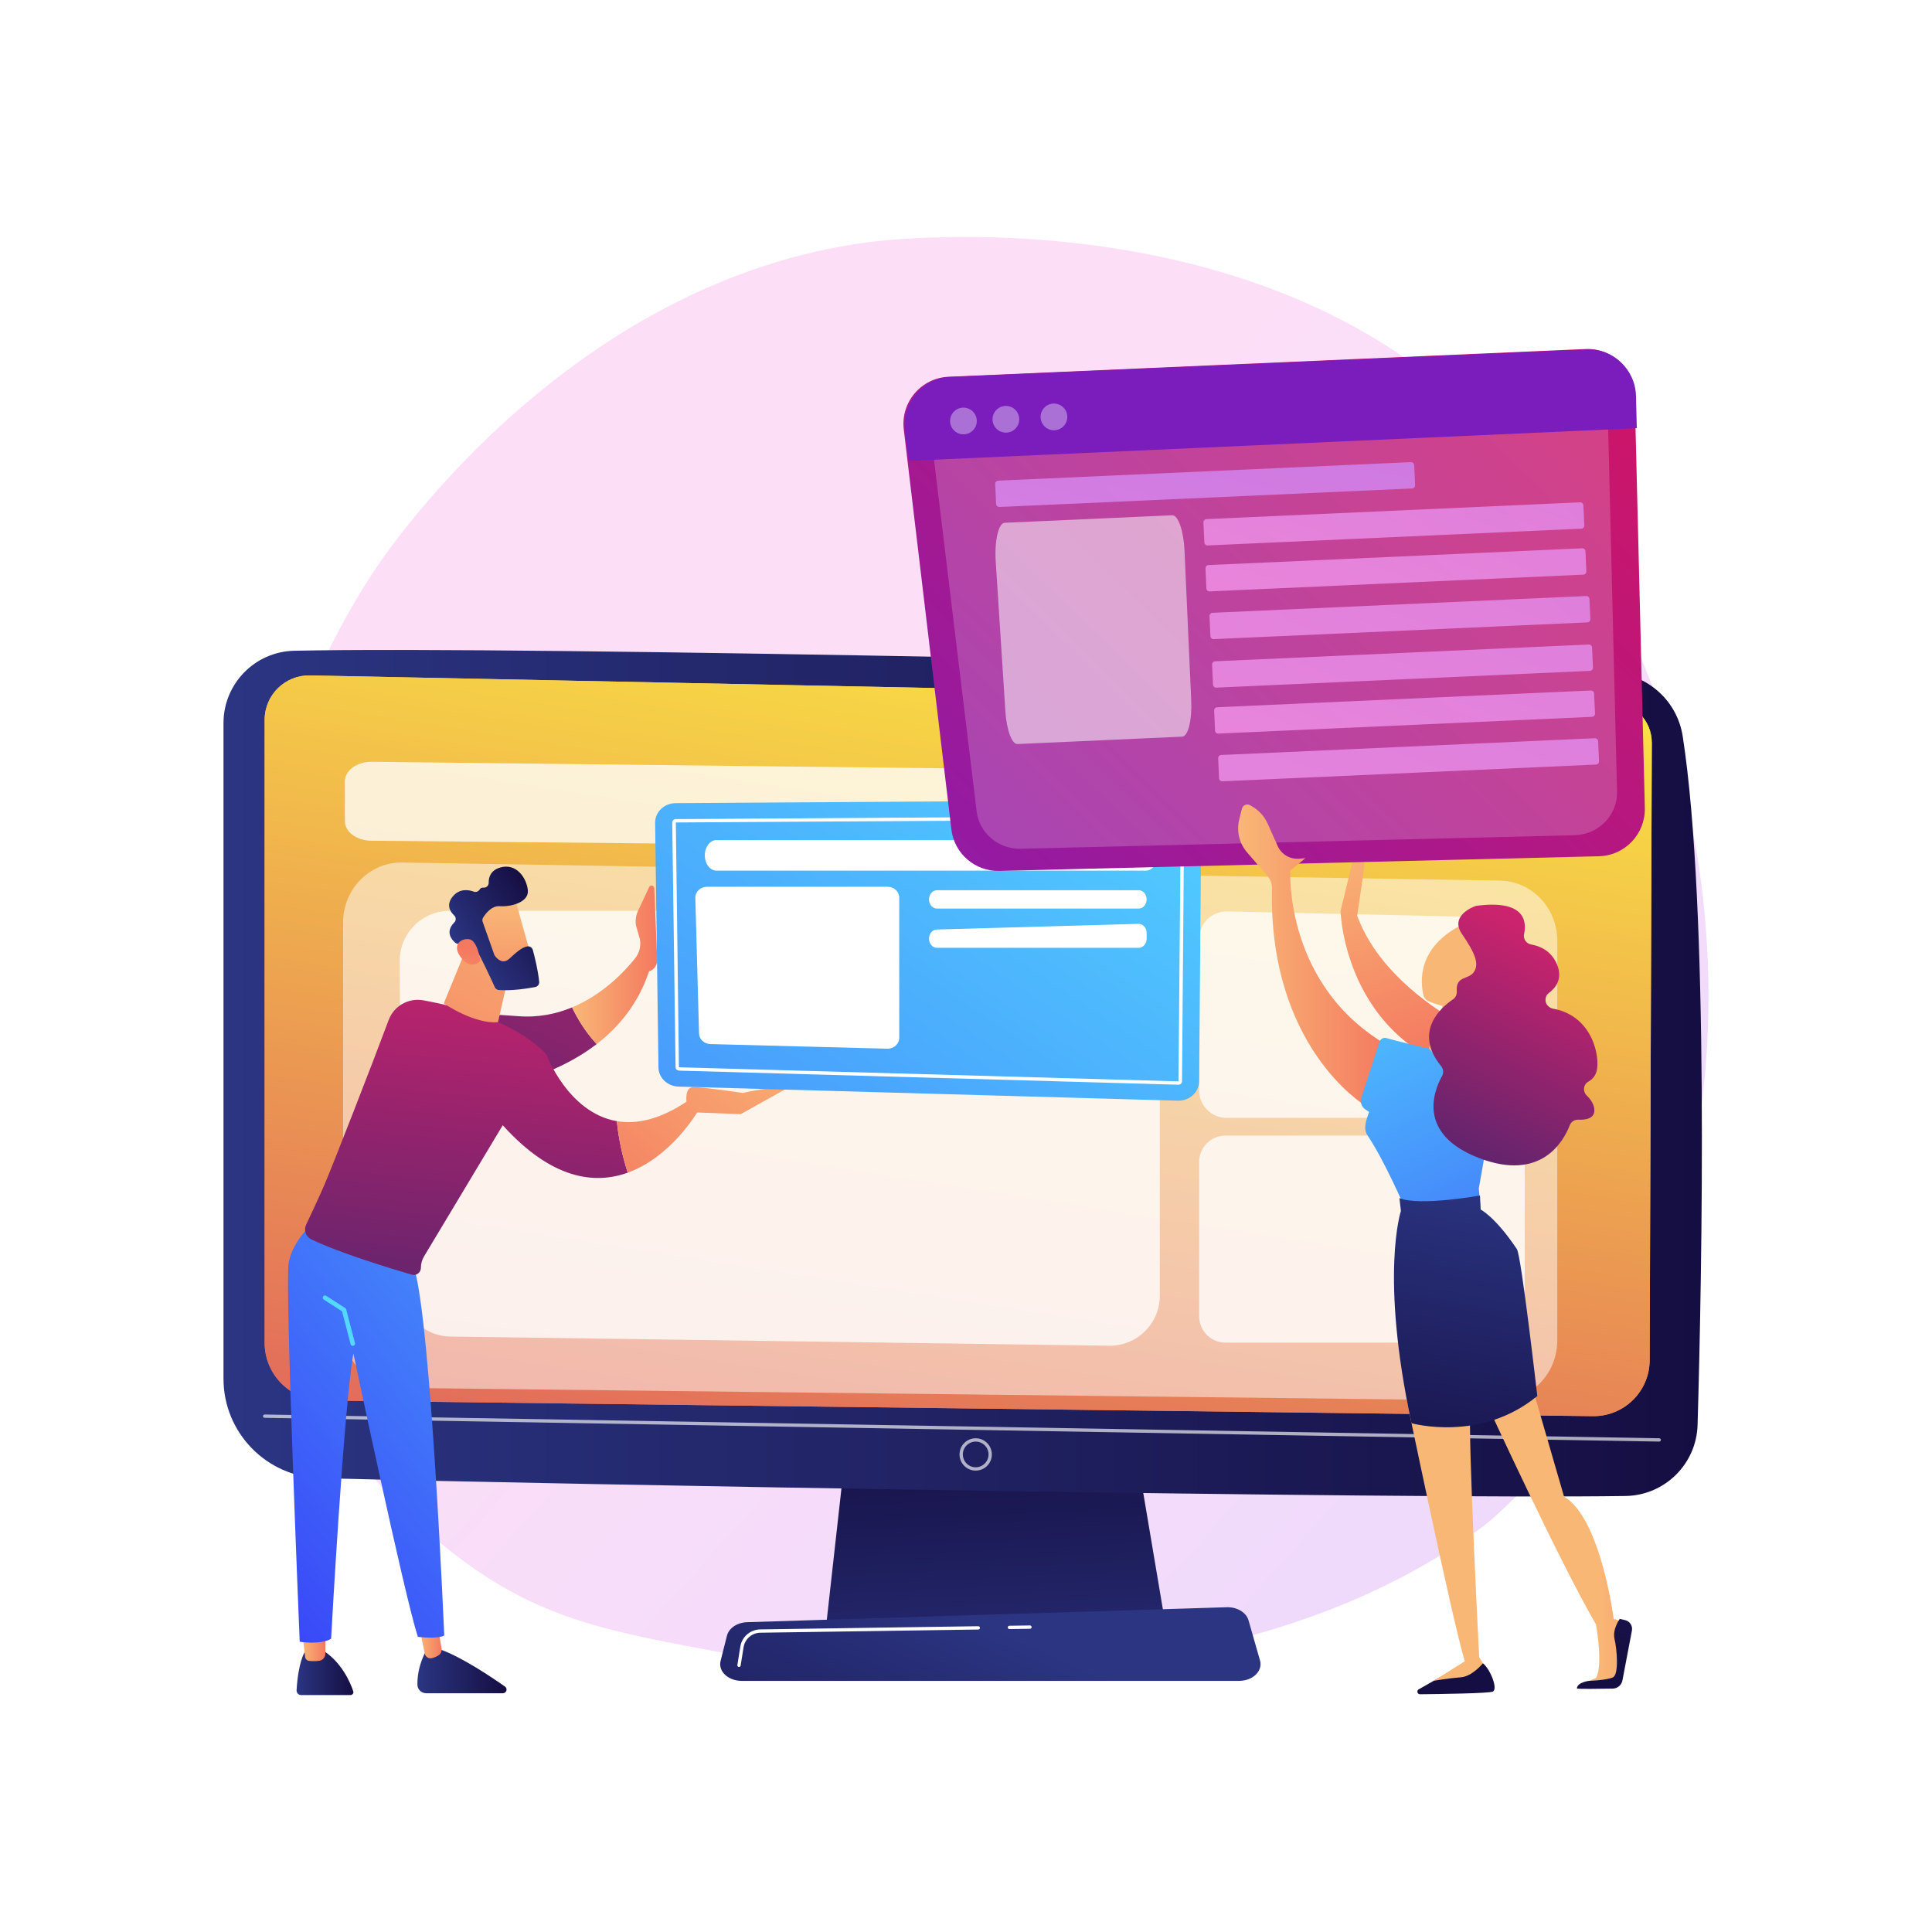 <svg xmlns="http://www.w3.org/2000/svg" xmlns:xlink="http://www.w3.org/1999/xlink" viewBox="0 0 3710 3710" style="enable-background:new 0 0 3710 3710;"><g id="Background"><g><g><rect style="fill:#FFFFFF;" width="3710" height="3710"/></g></g></g><g id="Illustration"><g><linearGradient id="SVGID_1_" gradientUnits="userSpaceOnUse" x1="3668.316" y1="3521.456" x2="1484.765" y2="1562.68"><stop offset="0" style="stop-color:#B37CFF"/><stop offset="1" style="stop-color:#F895E7"/></linearGradient><path style="opacity:0.3;fill:url(#SVGID_1_);" d="M2940.691 2843.433c-73.582 75.846-89.012 86.772-139.42 120.43-491.622 328.26-1202.972 248.918-1376.722 216.58-280.323-52.174-417.99-70.593-621.299-254.274-461.979-417.38-439.509-1288.065-86.501-1827.417 41.856-63.952 388.17-560.158 951.364-633.779 13.775-1.801 666.235-87.958 1106.465 280.867 63.017 52.795 164.429 148.025 258.471 293.266C3376.91 1570.17 3378 2392.673 2940.691 2843.433z"/><g><linearGradient id="SVGID_00000052799109167123548290000007147893359254091924_" gradientUnits="userSpaceOnUse" x1="1925.445" y1="3381.351" x2="1891.573" y2="2710.701"><stop offset="0" style="stop-color:#2B3582"/><stop offset="1" style="stop-color:#150E42"/></linearGradient><polygon style="fill:url(#SVGID_00000052799109167123548290000007147893359254091924_);" points="1642.391,2619.987 1586.135,3124.523 2238.812,3124.523 2153.8,2619.987"/><linearGradient id="SVGID_00000176004964874332621320000004156763597127683237_" gradientUnits="userSpaceOnUse" x1="429.189" y1="2060.871" x2="3268.126" y2="2060.871"><stop offset="0" style="stop-color:#2B3582"/><stop offset="1" style="stop-color:#150E42"/></linearGradient><path style="fill:url(#SVGID_00000176004964874332621320000004156763597127683237_);" d="M429.189 1388.473v1259.144c0 103.582 82.542 188.286 186.089 190.957 459.901 11.859 2068.412 40.615 2506.206 34.161 75.245-1.109 136.201-61.323 138.372-136.545 8.442-292.516 22.153-995.92-28.585-1322.483-10.685-68.771-68.733-120.196-138.294-122.421-385.339-12.327-2090.466-51.47-2528.056-41.642C489.452 1251.337 429.189 1312.984 429.189 1388.473z"/><linearGradient id="SVGID_00000060024381802048333870000005345188679748435845_" gradientUnits="userSpaceOnUse" x1="2008.984" y1="912.598" x2="1594.234" y2="3545.352"><stop offset="0" style="stop-color:#FDF53F"/><stop offset="1" style="stop-color:#D93C65"/></linearGradient><path style="fill:url(#SVGID_00000060024381802048333870000005345188679748435845_);" d="M508.197 1382.343v1196.274c0 60.476 48.547 109.753 109.016 110.658l2441.288 30.161c59.951.896 109.094-47.337 109.317-107.295l4.084-1185.585c.16-42.871-33.996-77.999-76.854-79.041L595.622 1297.02C547.686 1295.854 508.197 1334.395 508.197 1382.343z"/><path style="opacity:0.65;fill:#FFFFFF;" d="M3186.198 2768.263c-.019.0-.037.0-.056.0l-2678-45.627c-1.759-.031-3.161-1.481-3.131-3.239.029-1.761 1.408-3.049 3.24-3.133l2678 45.627c1.759.031 3.161 1.481 3.131 3.239C3189.352 2766.873 3187.932 2768.263 3186.198 2768.263z"/><linearGradient id="SVGID_00000109023192110829237720000009468594344974341036_" gradientUnits="userSpaceOnUse" x1="2008.984" y1="912.598" x2="1594.234" y2="3545.352"><stop offset="0" style="stop-color:#FDF53F"/><stop offset="1" style="stop-color:#D93C65"/></linearGradient><path style="fill:url(#SVGID_00000109023192110829237720000009468594344974341036_);" d="M508.197 1382.343v1196.274c0 60.476 48.547 109.753 109.016 110.658l2441.288 30.161c59.951.896 109.094-47.337 109.317-107.295l4.084-1185.585c.16-42.871-33.996-77.999-76.854-79.041L595.622 1297.02C547.686 1295.854 508.197 1334.395 508.197 1382.343z"/><path style="opacity:0.65;fill:#FFFFFF;" d="M1873.615 2823.992c-17.122.0-31.05-13.928-31.05-31.049.0-17.124 13.928-31.052 31.05-31.052 17.12.0 31.049 13.928 31.049 31.052C1904.663 2810.064 1890.735 2823.992 1873.615 2823.992zM1873.615 2768.263c-13.608.0-24.679 11.072-24.679 24.68.0 13.608 11.071 24.677 24.679 24.677 13.606.0 24.677-11.069 24.677-24.677C1898.292 2779.335 1887.221 2768.263 1873.615 2768.263z"/><linearGradient id="SVGID_00000039838714069769891110000009337522268116978070_" gradientUnits="userSpaceOnUse" x1="1927.552" y1="3128.288" x2="1615.937" y2="3812.486"><stop offset="0" style="stop-color:#2B3582"/><stop offset="1" style="stop-color:#150E42"/></linearGradient><path style="fill:url(#SVGID_00000039838714069769891110000009337522268116978070_);" d="M2379.398 3227.75h-955.237c-25.951.0-45.439-18.474-40.421-38.319l12.257-48.475c3.686-14.578 19.724-25.281 38.773-25.875l920.883-28.735c19.901-.621 37.522 9.943 41.858 25.093l22.097 77.211C2425.349 3208.71 2405.768 3227.75 2379.398 3227.75z"/><path style="fill:#FFFFFF;" d="M1938.382 3128.285c-1.738.0-3.158-1.397-3.184-3.139-.025-1.761 1.38-3.208 3.139-3.232l39.461-.576c1.711-.05 3.206 1.381 3.232 3.139.025 1.761-1.38 3.208-3.139 3.232l-39.461.576C1938.414 3128.285 1938.397 3128.285 1938.382 3128.285z"/><path style="fill:#FFFFFF;" d="M1419.104 3201.097c-.166.0-.336-.012-.505-.041-1.738-.277-2.921-1.91-2.643-3.646l5.63-35.258c3.03-18.984 19.18-32.962 38.399-33.245l418.545-6.119c1.795.124 3.206 1.378 3.232 3.139.025 1.761-1.38 3.208-3.139 3.232l-418.545 6.12c-16.117.237-29.66 11.959-32.201 27.875l-5.63 35.258C1421.996 3199.98 1420.643 3201.097 1419.104 3201.097z"/></g><path style="opacity:0.5;fill:#FFFFFF;" d="M2877.263 2689.446l-2107.795-24.29c-61.302-.707-110.636-52.078-110.636-115.204V1771.47c0-64.351 51.192-116.226 113.679-115.196l2107.795 34.743c61.088 1.007 110.097 52.286 110.097 115.196v768.029C2990.404 2638.375 2939.543 2690.163 2877.263 2689.446z"/><path style="opacity:0.78;fill:#FFFFFF;" d="M2938.49 1635.846l-2225.655-21.413c-28.034-.27-50.567-16.987-50.567-37.517v-76.56c0-20.95 23.43-37.841 52.038-37.515l2225.655 25.364c27.985.319 50.443 17.021 50.443 37.515v72.609C2990.404 1619.244 2967.05 1636.121 2938.49 1635.846z"/><path style="opacity:0.78;fill:#FFFFFF;" d="M2129.825 2584.158l-1264.936-17.636c-52.334-.73-94.438-43.246-94.659-95.584l-2.633-625.497c-.224-53.176 42.821-96.402 95.997-96.402h1267.569c53.018.0 95.998 42.98 95.998 95.998v643.133C2227.161 2541.711 2183.362 2584.904 2129.825 2584.158z"/><path style="opacity:0.78;fill:#FFFFFF;" d="M2875.311 2146.583h-519.939c-29.07.0-52.636-23.566-52.636-52.636v-291.103c0-29.523 24.277-53.272 53.792-52.623l519.939 11.427c28.612.629 51.479 24.004 51.479 52.623v279.676C2927.947 2123.017 2904.381 2146.583 2875.311 2146.583z"/><path style="opacity:0.78;fill:#FFFFFF;" d="M2877.546 2578.242h-524.41c-27.835.0-50.4-22.565-50.4-50.4v-296.744c0-27.835 22.565-50.4 50.4-50.4h524.41c27.835.0 50.4 22.565 50.4 50.4v296.744C2927.947 2555.677 2905.382 2578.242 2877.546 2578.242z"/><g><g><linearGradient id="SVGID_00000164483852824642880280000004548313560189521833_" gradientUnits="userSpaceOnUse" x1="569.523" y1="3211.599" x2="678.625" y2="3211.599"><stop offset="0" style="stop-color:#2B3582"/><stop offset="1" style="stop-color:#150E42"/></linearGradient><path style="fill:url(#SVGID_00000164483852824642880280000004548313560189521833_);" d="M584.711 3173.154s-12.124 19.11-15.173 72.614c-.284 4.985 3.665 9.232 8.658 9.232h94.818c3.815.0 6.538-3.741 5.316-7.355-5.556-16.445-22.356-56.538-59.841-79.448L584.711 3173.154z"/><linearGradient id="SVGID_00000176037292356862031430000018146462338321581228_" gradientUnits="userSpaceOnUse" x1="580.59" y1="3160.9" x2="624.838" y2="3160.9"><stop offset="0" style="stop-color:#F9B776"/><stop offset="1" style="stop-color:#F47960"/></linearGradient><path style="fill:url(#SVGID_00000176037292356862031430000018146462338321581228_);" d="M580.59 3136.9l5.363 44.968c.463 3.879 3.503 6.985 7.385 7.432 5.186.598 12.724 1.018 20.049-.19 6.659-1.098 11.451-7.03 11.451-13.778v-43.417L580.59 3136.9z"/><linearGradient id="SVGID_00000021825293907484841940000011342229205978219942_" gradientUnits="userSpaceOnUse" x1="801.541" y1="3209.854" x2="972.726" y2="3209.854"><stop offset="0" style="stop-color:#2B3582"/><stop offset="1" style="stop-color:#150E42"/></linearGradient><path style="fill:url(#SVGID_00000021825293907484841940000011342229205978219942_);" d="M819.307 3168.197s-18.148 28.209-17.76 66.929c.091 9.12 7.727 16.385 16.848 16.385h147.262c6.895.0 9.695-8.861 4.052-12.824-27.866-19.568-82.637-56.123-122.251-70.49H819.307z"/><linearGradient id="SVGID_00000127765206360065767790000018283513951296476079_" gradientUnits="userSpaceOnUse" x1="804.141" y1="3141.252" x2="848.145" y2="3141.252"><stop offset="0" style="stop-color:#F9B776"/><stop offset="1" style="stop-color:#F47960"/></linearGradient><path style="fill:url(#SVGID_00000127765206360065767790000018283513951296476079_);" d="M804.141 3119.633l11.439 55.537c1.28 6.211 7.356 10.388 13.546 9.007 3.763-.84 8.203-2.449 12.946-5.415 4.508-2.818 6.793-8.181 5.872-13.418l-11.832-67.282L804.141 3119.633z"/><linearGradient id="SVGID_00000065051865832529155640000018005406579533320606_" gradientUnits="userSpaceOnUse" x1="1641.435" y1="2025.824" x2="363.003" y2="3030.305"><stop offset="0" style="stop-color:#53D8FF"/><stop offset="1" style="stop-color:#3840F7"/></linearGradient><path style="fill:url(#SVGID_00000065051865832529155640000018005406579533320606_);" d="M601.601 2347.476s-39.774 35.065-47.258 77.253c-7.486 42.188 21.207 727.881 21.207 727.881s39.772 6.617 60.274-5.806c0 0 24.317-445.01 42.8-547.841.0.0 96.933 460.971 123.791 544.263.0.0 38.316 4.661 50.673-2.63.0.0-25.392-597.548-57.297-703.783l-194.19-89.337z"/><linearGradient id="SVGID_00000118366044097581317640000003451716606347644086_" gradientUnits="userSpaceOnUse" x1="680.093" y1="2511.793" x2="1359.488" y2="1949.283"><stop offset="0" style="stop-color:#53D8FF"/><stop offset="1" style="stop-color:#3840F7"/></linearGradient><path style="fill:url(#SVGID_00000118366044097581317640000003451716606347644086_);" d="M677.463 2584.5c-1.918.0-3.669-1.288-4.173-3.229l-16.467-63.175-35.079-22.502c-2.006-1.288-2.591-3.959-1.303-5.965 1.288-2.01 3.952-2.595 5.966-1.303l36.5 23.415c.913.585 1.575 1.494 1.846 2.545l16.892 64.807c.604 2.308-.78 4.666-3.088 5.266C678.19 2584.454 677.826 2584.5 677.463 2584.5z"/><linearGradient id="SVGID_00000096059991028094548810000002606104667409453478_" gradientUnits="userSpaceOnUse" x1="1194.305" y1="1485.954" x2="799.817" y2="2347.983"><stop offset="0" style="stop-color:#CB236D"/><stop offset="1" style="stop-color:#4C246D"/></linearGradient><path style="fill:url(#SVGID_00000096059991028094548810000002606104667409453478_);" d="M994.097 1951.269c-167.433-13.9-211.193 20.748-211.193 20.748l80.462 127.027s164.519-3.25 282.404-94.109c-22.063-23.761-37.385-50.019-47.212-70.464-30.399 12.633-65.405 20.04-104.461 16.798z"/><linearGradient id="SVGID_00000167359055627117096820000003343937168260987541_" gradientUnits="userSpaceOnUse" x1="1098.558" y1="1852.757" x2="1262.099" y2="1852.757"><stop offset="0" style="stop-color:#F9B776"/><stop offset="1" style="stop-color:#F47960"/></linearGradient><path style="fill:url(#SVGID_00000167359055627117096820000003343937168260987541_);" d="M1256.295 1705.501c-.226-5.365-7.497-6.825-9.776-1.962l-21.365 45.59c-4.128 8.809-5.451 18.672-3.791 28.257l7.494 26.535c2.242 12.94-1.139 26.199-9.342 36.455-19.63 24.542-61.439 69.364-120.958 94.095 9.827 20.445 25.149 46.703 47.212 70.464 43.254-33.338 80.239-78.456 100.503-139.556 9.709-2.982 16.196-12.123 15.81-22.272L1256.295 1705.501z"/><linearGradient id="SVGID_00000120539039116273661790000001025671784611276442_" gradientUnits="userSpaceOnUse" x1="948.094" y1="1808.808" x2="858.573" y2="2656.635"><stop offset="0" style="stop-color:#CB236D"/><stop offset="1" style="stop-color:#4C246D"/></linearGradient><path style="fill:url(#SVGID_00000120539039116273661790000001025671784611276442_);" d="M1049.211 2024.915c-58.943-63.513-171.215-92.209-236.218-103.996-28.478-5.164-56.55 10.683-66.64 37.808-29.252 78.635-108.811 283.215-124.231 318.375-12.651 28.846-25.861 57.018-34.255 74.633-5.015 10.522-.633 23.114 9.868 28.174 54.689 26.361 153.097 56.185 192.992 67.82 8.776 2.56 17.514-4.03 17.514-13.17.0-7.752 2.107-15.361 6.096-22.007l151.095-251.787c94.175 104.421 176.648 113.969 240.004 91.113-10.653-32.923-17.624-65.907-20.967-98.954C1090.873 2136.892 1049.211 2024.915 1049.211 2024.915z"/><linearGradient id="SVGID_00000083080092863920101580000010215097030368764854_" gradientUnits="userSpaceOnUse" x1="1468.87" y1="1888.411" x2="1115.502" y2="2328.035"><stop offset="0" style="stop-color:#F9B776"/><stop offset="1" style="stop-color:#F47960"/></linearGradient><path style="fill:url(#SVGID_00000083080092863920101580000010215097030368764854_);" d="M1339.172 2135.401l-16.892-22.522c-54.684 37.556-100.393 46.458-137.811 40.046 3.343 33.047 10.314 66.031 20.967 98.954C1288.901 2221.77 1339.172 2135.401 1339.172 2135.401z"/><linearGradient id="SVGID_00000160156852351943968120000008663701375853925025_" gradientUnits="userSpaceOnUse" x1="1535.866" y1="1942.263" x2="1182.498" y2="2381.885"><stop offset="0" style="stop-color:#F9B776"/><stop offset="1" style="stop-color:#F47960"/></linearGradient><path style="fill:url(#SVGID_00000160156852351943968120000008663701375853925025_);" d="M1327.262 2135.809l95.161 3.71 87.616-48.935c-12.577-7.883-83.696 8.23-83.696 8.23s-74.347-11.244-94.469-11.271c-16.713-.022-14.325 24.011-13.036 32.156.263 1.662.48 2.662.48 2.662L1327.262 2135.809z"/><linearGradient id="SVGID_00000094594880234344009940000003122230872175845049_" gradientUnits="userSpaceOnUse" x1="1071.329" y1="1622.727" x2="729.092" y2="2251.554"><stop offset="0" style="stop-color:#F9B776"/><stop offset="1" style="stop-color:#F47960"/></linearGradient><path style="fill:url(#SVGID_00000094594880234344009940000003122230872175845049_);" d="M902.402 1804.274l-50.209 122.521s57.69 39.931 104.104 36.131l25.058-110.169-78.953-48.483z"/><g><linearGradient id="SVGID_00000177459592062901762900000013728128625504486294_" gradientUnits="userSpaceOnUse" x1="613.799" y1="4309.735" x2="462.549" y2="4509.826" gradientTransform="matrix(0.817 -0.577 0.577 0.817 -2023.428 -1428.496)"><stop offset="0" style="stop-color:#F9B776"/><stop offset="1" style="stop-color:#F47960"/></linearGradient><path style="fill:url(#SVGID_00000177459592062901762900000013728128625504486294_);" d="M987.216 1720.748c1.15 1.63 36.324 128.697 36.324 128.697l-72.98 18.542-51.23-115.481C899.329 1752.505 967.964 1693.474 987.216 1720.748z"/><linearGradient id="SVGID_00000085217383930572086210000000034818092716007615_" gradientUnits="userSpaceOnUse" x1="498.288" y1="4358.002" x2="678.958" y2="4358.002" gradientTransform="matrix(0.817 -0.577 0.577 0.817 -2023.428 -1428.496)"><stop offset="0" style="stop-color:#2B3582"/><stop offset="1" style="stop-color:#150E42"/></linearGradient><path style="fill:url(#SVGID_00000085217383930572086210000000034818092716007615_);" d="M926.811 1770.051l22.208 62.903c.285.807.666 1.553 1.159 2.253 3.014 4.282 14.462 18.253 28.043 5.668 12.322-11.42 23.738-21.658 34.281-23.517 4.733-.834 9.318 2.054 10.6 6.687 3.193 11.546 9.906 37.697 12.272 61.306.48 4.791-2.828 9.121-7.558 10.02-14.254 2.707-44.476 7.575-69.707 5.796-3.419-.241-6.427-2.292-7.853-5.408-6.953-15.194-28.257-61.293-36.181-73.221-7.437-11.196-25.669-10.881-33.315-10.204-2.506.222-4.971-.585-6.864-2.244-6.689-5.864-19.42-20.833-1.512-38.753 3.748-3.751 3.647-9.801-.216-13.433-7.69-7.231-15.915-20.055-3.102-35.96 13.023-16.167 30.215-13.594 40.747-9.75 4.26 1.554 8.905-.246 11.22-4.144 1.318-2.219 3.617-3.898 7.603-3.555 5.372.462 9.889-4.021 9.792-9.412-.186-10.357 3.522-23.442 21.489-29.034 31.881-9.922 51.761 20.877 53.731 43.86 1.969 22.982-33.208 31.775-53.892 30.225-15.727-1.178-27.404 14.41-32.097 21.949C926.171 1764.469 925.874 1767.397 926.811 1770.051z"/><linearGradient id="SVGID_00000062182641038050403760000012624032424331420348_" gradientUnits="userSpaceOnUse" x1="392.277" y1="4468.191" x2="513.592" y2="4343.725" gradientTransform="matrix(0.817 -0.577 0.577 0.817 -2023.428 -1428.496)"><stop offset="0" style="stop-color:#F9B776"/><stop offset="1" style="stop-color:#F47960"/></linearGradient><path style="fill:url(#SVGID_00000062182641038050403760000012624032424331420348_);" d="M922.388 1845.359s-5.15-39.899-21.748-41.853c-16.597-1.955-32.752 11.685-16.251 34.08C904.915 1865.442 922.388 1845.359 922.388 1845.359z"/></g></g><g><linearGradient id="SVGID_00000073687786180679869260000006887958361054476478_" gradientUnits="userSpaceOnUse" x1="2200.231" y1="1198.134" x2="453.313" y2="3818.508"><stop offset="0" style="stop-color:#53D8FF"/><stop offset="1" style="stop-color:#3840F7"/></linearGradient><path style="fill:url(#SVGID_00000073687786180679869260000006887958361054476478_);" d="M1297.538 1542.25l969.17-6.109c22.191-.14 40.211 16.801 40.042 37.644l-4.079 502.799c-.17 20.961-18.663 37.688-40.969 37.059l-958.677-27.062c-21.294-.601-38.305-16.855-38.578-36.864l-6.415-469.628C1257.749 1559.367 1275.475 1542.389 1297.538 1542.25z"/><path style="fill:#FFFFFF;" d="M2262.921 2082.985l-958.901-27.067c-3.708-.098-6.655-2.989-6.71-6.59l-6.415-469.631c-.026-1.852.68-3.524 2.04-4.833 1.326-1.262 2.985-1.929 4.82-1.942l969.178-6.111c1.873.0 3.545.654 4.867 1.895 1.381 1.309 2.1 2.985 2.083 4.854l-4.075 502.788C2269.772 2080.009 2266.684 2082.985 2262.921 2082.985zM2267.441 1573.504l-969.64 5.859 5.949 469.871.449.244 958.811 27.067L2267.441 1573.504z"/><path style="fill:#FFFFFF;" d="M1353.442 1642.522c0 16.215 10.054 29.36 22.457 29.36h824.318c12.402.0 22.457-13.145 22.457-29.36.0-16.216-10.054-29.36-22.457-29.36h-824.318C1363.496 1613.162 1353.442 1626.306 1353.442 1642.522z"/><path style="fill:#FFFFFF;" d="M1357.483 1702.879h347.056c12.287.0 22.247 9.355 22.247 20.895v269.134c0 11.767-10.34 21.214-22.863 20.887l-339.953-8.854c-11.821-.308-21.32-9.248-21.623-20.352l-7.102-260.281C1334.923 1712.563 1344.973 1702.879 1357.483 1702.879z"/><path style="fill:#FFFFFF;" d="M1799.21 1709.498h387.403c8.429.0 15.262 7.884 15.262 17.609s-6.833 17.608-15.262 17.608H1799.21c-8.429.0-15.262-7.883-15.262-17.608S1790.781 1709.498 1799.21 1709.498z"/><path style="fill:#FFFFFF;" d="M1783.948 1802.505c0 9.707 6.82 17.576 15.233 17.576h387.459c8.414.0 15.234-7.869 15.234-17.576v-10.865c0-9.874-7.048-17.811-15.604-17.57l-387.459 10.865C1790.545 1785.166 1783.948 1792.964 1783.948 1802.505z"/></g></g><g><linearGradient id="SVGID_00000075866304903116700170000003410042261458529451_" gradientUnits="userSpaceOnUse" x1="-852.062" y1="1418.051" x2="-991.76" y2="1846.253" gradientTransform="matrix(0.774 -0.633 0.633 0.774 2385.084 -47.867)"><stop offset="0" style="stop-color:#F9B776"/><stop offset="1" style="stop-color:#F47960"/></linearGradient><path style="fill:url(#SVGID_00000075866304903116700170000003410042261458529451_);" d="M2574.228 1749.324s6.341 275.997 296.539 324.397l52.097-51.43s-251.292-85.439-316.704-263.991l13.972-94.691-9.847-62.665L2574.228 1749.324z"/><g><linearGradient id="SVGID_00000051354349659800388140000006768559486062041023_" gradientUnits="userSpaceOnUse" x1="3017.285" y1="602.978" x2="1450.979" y2="2197.558"><stop offset="0" style="stop-color:#CE1567"/><stop offset="1" style="stop-color:#7A1DBC"/></linearGradient><path style="fill:url(#SVGID_00000051354349659800388140000006768559486062041023_);" d="M3070.296 1644.241l-1151.314 28.181c-46.672 1.142-86.554-33.411-92.071-79.771L1735.506 824.6c-6.222-52.277 33.325-98.809 85.922-101.099l1223.304-53.257c50.603-2.203 93.161 37.555 94.4 88.191l19.413 793.129C3159.768 1601.524 3120.257 1643.018 3070.296 1644.241z"/><path style="opacity:0.19;fill:#FFFFFF;" d="M3023.633 1603.836l-1063.24 26.025c-43.102 1.055-79.914-30.118-84.986-71.967l-84.021-693.318c-5.719-47.19 30.825-89.218 79.399-91.312l1129.735-48.699c46.732-2.015 86.014 33.856 87.133 79.567l17.525 715.994C3106.281 1565.228 3069.772 1602.707 3023.633 1603.836z"/><linearGradient id="SVGID_00000165951967744899145090000009429273628089748910_" gradientUnits="userSpaceOnUse" x1="2604.264" y1="-305.223" x2="2502.481" y2="390.288"><stop offset="0" style="stop-color:#CE1567"/><stop offset="1" style="stop-color:#7A1DBC"/></linearGradient><path style="fill:url(#SVGID_00000165951967744899145090000009429273628089748910_);" d="M1744.761 884.976l1398.37-62.722-1.556-61.935c-1.24-50.636-43.842-91.389-94.446-89.186l-1223.326 52.759c-52.596 2.29-92.065 50.565-85.844 102.842L1744.761 884.976z"/><path style="opacity:0.52;fill:#FFFFFF;" d="M2270.176 1414.585l-316.348 14.19c-10.755.482-20.925-27.216-23.249-63.317l-18.499-287.42c-2.549-39.602 5.286-73.598 17.084-74.127l321.944-14.441c11.273-.506 21.792 29.852 23.494 67.806l12.903 287.671C2289.207 1382.901 2281.448 1414.079 2270.176 1414.585z"/><linearGradient id="SVGID_00000063610096119175042250000014784336805380942767_" gradientUnits="userSpaceOnUse" x1="4328.535" y1="-400.932" x2="3947.655" y2="1289.949" gradientTransform="matrix(0.675 0.015 0.015 0.999 -54.195 2.289)"><stop offset="0" style="stop-color:#B37CFF"/><stop offset="1" style="stop-color:#F895E7"/></linearGradient><path style="opacity:0.81;fill:url(#SVGID_00000063610096119175042250000014784336805380942767_);" d="M3036.499 1015.217l-717.466 32.181c-3.365.151-6.216-2.455-6.366-5.82l-1.722-38.387c-.151-3.365 2.455-6.215 5.82-6.366l717.466-32.181c3.365-.151 6.216 2.455 6.366 5.82l1.722 38.387C3042.469 1012.216 3039.864 1015.066 3036.499 1015.217z"/><linearGradient id="SVGID_00000005247607886156452460000000938478679473564069_" gradientUnits="userSpaceOnUse" x1="4341.922" y1="-221.085" x2="3961.043" y2="1469.796" gradientTransform="matrix(0.675 0.015 0.015 0.999 -54.195 2.289)"><stop offset="0" style="stop-color:#B37CFF"/><stop offset="1" style="stop-color:#F895E7"/></linearGradient><path style="opacity:0.81;fill:url(#SVGID_00000005247607886156452460000000938478679473564069_);" d="M3048.161 1195.134l-717.466 32.181c-3.365.151-6.215-2.455-6.366-5.82l-1.722-38.387c-.151-3.365 2.455-6.215 5.82-6.366l717.466-32.181c3.365-.151 6.215 2.455 6.366 5.82l1.722 38.387C3054.132 1192.133 3051.526 1194.983 3048.161 1195.134z"/><linearGradient id="SVGID_00000066481014013679693860000009274934346200803774_" gradientUnits="userSpaceOnUse" x1="2507.903" y1="70.662" x2="2123.238" y2="1778.348"><stop offset="0" style="stop-color:#B37CFF"/><stop offset="1" style="stop-color:#F895E7"/></linearGradient><path style="opacity:0.81;fill:url(#SVGID_00000066481014013679693860000009274934346200803774_);" d="M2711.588 938.014l-792.467 35.545c-3.365.151-6.215-2.455-6.366-5.82l-1.722-38.387c-.151-3.365 2.455-6.215 5.82-6.366l792.467-35.545c3.365-.151 6.215 2.455 6.366 5.82l1.722 38.387C2717.559 935.013 2714.953 937.863 2711.588 938.014z"/><linearGradient id="SVGID_00000176758233296566760020000001900823806023909029_" gradientUnits="userSpaceOnUse" x1="4351.605" y1="-397.531" x2="3970.725" y2="1293.35" gradientTransform="matrix(0.675 0.015 0.015 0.999 -54.195 2.289)"><stop offset="0" style="stop-color:#B37CFF"/><stop offset="1" style="stop-color:#F895E7"/></linearGradient><path style="opacity:0.81;fill:url(#SVGID_00000176758233296566760020000001900823806023909029_);" d="M3040.457 1103.474l-717.466 32.181c-3.365.151-6.215-2.455-6.366-5.82l-1.722-38.387c-.151-3.365 2.455-6.215 5.82-6.366l717.466-32.181c3.365-.151 6.215 2.455 6.366 5.82l1.722 38.387C3046.428 1100.472 3043.823 1103.323 3040.457 1103.474z"/><linearGradient id="SVGID_00000021087665032881286350000003031100606938089376_" gradientUnits="userSpaceOnUse" x1="4347.237" y1="-127.97" x2="3966.357" y2="1562.911" gradientTransform="matrix(0.675 0.015 0.015 0.999 -54.195 2.289)"><stop offset="0" style="stop-color:#B37CFF"/><stop offset="1" style="stop-color:#F895E7"/></linearGradient><path style="opacity:0.81;fill:url(#SVGID_00000021087665032881286350000003031100606938089376_);" d="M3053.108 1288.261l-717.466 32.181c-3.365.151-6.215-2.455-6.366-5.82l-1.722-38.387c-.151-3.365 2.455-6.215 5.82-6.366l717.466-32.181c3.365-.151 6.216 2.455 6.366 5.82l1.722 38.387C3059.079 1285.26 3056.473 1288.11 3053.108 1288.261z"/><linearGradient id="SVGID_00000176761732819551532960000003055408178947078326_" gradientUnits="userSpaceOnUse" x1="4360.625" y1="51.877" x2="3979.745" y2="1742.758" gradientTransform="matrix(0.675 0.015 0.015 0.999 -54.195 2.289)"><stop offset="0" style="stop-color:#B37CFF"/><stop offset="1" style="stop-color:#F895E7"/></linearGradient><path style="opacity:0.81;fill:url(#SVGID_00000176761732819551532960000003055408178947078326_);" d="M3064.771 1468.178l-717.466 32.181c-3.365.151-6.215-2.455-6.366-5.82l-1.722-38.387c-.151-3.365 2.455-6.215 5.82-6.366l717.466-32.181c3.365-.151 6.216 2.455 6.366 5.82l1.722 38.387C3070.741 1465.176 3068.136 1468.027 3064.771 1468.178z"/><linearGradient id="SVGID_00000056391894556934108530000001905695382743828877_" gradientUnits="userSpaceOnUse" x1="4370.308" y1="-124.569" x2="3989.428" y2="1566.312" gradientTransform="matrix(0.675 0.015 0.015 0.999 -54.195 2.289)"><stop offset="0" style="stop-color:#B37CFF"/><stop offset="1" style="stop-color:#F895E7"/></linearGradient><path style="opacity:0.81;fill:url(#SVGID_00000056391894556934108530000001905695382743828877_);" d="M3057.067 1376.517l-717.466 32.181c-3.365.151-6.215-2.455-6.366-5.82l-1.722-38.387c-.151-3.365 2.455-6.215 5.82-6.366l717.466-32.181c3.365-.151 6.215 2.455 6.366 5.82l1.722 38.387C3063.037 1373.516 3060.432 1376.366 3057.067 1376.517z"/><circle style="opacity:0.37;fill:#FFFFFF;" cx="1850.095" cy="808.4" r="25.642"/><ellipse transform="matrix(0.675 -0.738 0.738 0.675 34.185 1687.1)" style="opacity:0.37;fill:#FFFFFF;" cx="1931.113" cy="804.766" rx="25.642" ry="25.642"/><circle style="opacity:0.37;fill:#FFFFFF;" cx="2023.865" cy="800.606" r="25.642"/></g><linearGradient id="SVGID_00000075144988207717787410000008953104913709497788_" gradientUnits="userSpaceOnUse" x1="-100.024" y1="2932.556" x2="157.353" y2="2932.556" gradientTransform="matrix(1 0 0 1 3169.708 0)"><stop offset="0" style="stop-color:#F9B776"/><stop offset="1" style="stop-color:#F47960"/></linearGradient><path style="fill:url(#SVGID_00000075144988207717787410000008953104913709497788_);" d="M2854.812 2694.958s137.682 300.082 209.919 424.374c0 0 14.347 78.207.0 102.801l-12.227 5.435 57.064-1.698s5.069-105.197 1.111-111.073c-3.959-5.876-11.878-5.491-11.878-5.491s-24.468-193.854-95.331-235.226l-68.674-236.534L2854.812 2694.958z"/><linearGradient id="SVGID_00000051344729291360688220000009247136188984708505_" gradientUnits="userSpaceOnUse" x1="38.876" y1="2356.981" x2="-88.586" y2="3185.476" gradientTransform="matrix(1 0 0 1 3169.708 0)"><stop offset="0" style="stop-color:#2B3582"/><stop offset="1" style="stop-color:#150E42"/></linearGradient><path style="fill:url(#SVGID_00000051344729291360688220000009247136188984708505_);" d="M3028.132 3242.3c-.084 1.376 44.559.747 68.811.305 8.954-.164 16.589-6.457 18.497-15.208l18.314-96.218c1.741-9.144-4.066-18.025-13.139-20.099l-10.223-2.336s-14.583 20.005-9.993 38.839c4.591 18.834 8.676 67.622-2.925 73.307s-44.972 6.678-44.972 6.678S3028.895 3229.908 3028.132 3242.3z"/><linearGradient id="SVGID_00000125571173233753941880000010477229195148458681_" gradientUnits="userSpaceOnUse" x1="-230.819" y1="2315.493" x2="-358.281" y2="3143.988" gradientTransform="matrix(1 0 0 1 3169.708 0)"><stop offset="0" style="stop-color:#2B3582"/><stop offset="1" style="stop-color:#150E42"/></linearGradient><path style="fill:url(#SVGID_00000125571173233753941880000010477229195148458681_);" d="M2724.313 3244.046c-4.515 2.573-2.653 9.467 2.543 9.414 40.584-.407 131.524-1.692 139.605-5.052 10.433-4.338-3.802-41.828-18.783-54.516l-82.72 26.998L2724.313 3244.046z"/><linearGradient id="SVGID_00000004542144077494572490000005724889191970937243_" gradientUnits="userSpaceOnUse" x1="-216.618" y1="2951.693" x2="-67.575" y2="2951.693" gradientTransform="matrix(1 0 0 1 3169.708 0)"><stop offset="0" style="stop-color:#F9B776"/><stop offset="1" style="stop-color:#F47960"/></linearGradient><path style="fill:url(#SVGID_00000004542144077494572490000005724889191970937243_);" d="M2698.636 2675.82s88.973 430.422 114.143 514.383l-59.542 37.364s29.838-5.074 51.963-6.678c22.126-1.604 42.478-26.998 42.478-26.998l-7.133-11.377s-22.312-428.078-16.88-476.686L2698.636 2675.82z"/><linearGradient id="SVGID_00000058572691075170056540000016453471769955147669_" gradientUnits="userSpaceOnUse" x1="-792.136" y1="1833.482" x2="-500.359" y2="1833.482" gradientTransform="matrix(1 0 0 1 3169.708 0)"><stop offset="0" style="stop-color:#F9B776"/><stop offset="1" style="stop-color:#F47960"/></linearGradient><path style="fill:url(#SVGID_00000058572691075170056540000016453471769955147669_);" d="M2477.773 1671.859s-12.272 223.902 191.576 338.316l-49.078 111.932s-184.558-111.63-177.733-416.089c.196-8.738-2.956-17.222-8.662-23.842l-39.225-45.505c-14.944-17.337-20.53-40.857-14.974-63.062l5.163-20.638c1.729-6.909 9.598-10.234 15.757-6.657l4.102 2.383c13.058 7.584 23.402 19.082 29.568 32.867l19.26 43.054c7.194 16.082 23.782 25.846 41.335 24.331l11.909-1.028L2477.773 1671.859z"/><linearGradient id="SVGID_00000034078839139676880310000000682537758777047994_" gradientUnits="userSpaceOnUse" x1="-602.859" y1="1733.711" x2="-55.838" y2="2817.13" gradientTransform="matrix(1 0 0 1 3169.708 0)"><stop offset="0" style="stop-color:#53D8FF"/><stop offset="1" style="stop-color:#3840F7"/></linearGradient><path style="fill:url(#SVGID_00000034078839139676880310000000682537758777047994_);" d="M2662.254 1993.396c34.104 9.458 149.641 39.851 221.77 38.609l-44.286 249.908 3.525 40.761-144.389-.647s-40.646-94.398-72.715-141.46c-9.262-13.592-2.369-29.805 2.88-45.393l-7.212-4.802c-7.339-4.886-10.522-14.065-7.783-22.446l35.161-107.578C2651.031 1994.927 2656.74 1991.867 2662.254 1993.396z"/><linearGradient id="SVGID_00000143584095393020935100000010730263042068704152_" gradientUnits="userSpaceOnUse" x1="2862.894" y1="2260.22" x2="2738.487" y2="2923.721"><stop offset="0" style="stop-color:#2B3582"/><stop offset="1" style="stop-color:#150E42"/></linearGradient><path style="fill:url(#SVGID_00000143584095393020935100000010730263042068704152_);" d="M2687.304 2300.698l2.841 24.694s-40.804 122.199 20.402 407.609c0 0 132.56 37.553 241.509-52.308.0.0-30.733-269.384-39.127-281.931-41.812-62.5-69.665-76.087-69.665-76.087l-1.256-26.978C2842.006 2295.697 2725.478 2316.765 2687.304 2300.698z"/><linearGradient id="SVGID_00000013163025644042669300000014113348834355074959_" gradientUnits="userSpaceOnUse" x1="-425.89" y1="1976.731" x2="-334.684" y2="1976.731" gradientTransform="matrix(1 0 0 1 3169.708 0)"><stop offset="0" style="stop-color:#F9B776"/><stop offset="1" style="stop-color:#F47960"/></linearGradient><path style="fill:url(#SVGID_00000013163025644042669300000014113348834355074959_);" d="M2743.825 2013.538c-.507-.669 30.145-92.539 30.145-92.539l43.904 3.983 17.152 104.221C2835.025 2029.203 2766.217 2043.092 2743.825 2013.538z"/><linearGradient id="SVGID_00000039856505463718839460000008994243265878905757_" gradientUnits="userSpaceOnUse" x1="-280.935" y1="1858.867" x2="382.924" y2="1904.009" gradientTransform="matrix(1 0 0 1 3169.708 0)"><stop offset="0" style="stop-color:#F9B776"/><stop offset="1" style="stop-color:#F47960"/></linearGradient><path style="fill:url(#SVGID_00000039856505463718839460000008994243265878905757_);" d="M2807.362 1776.119c-2.927 1.823-93.818 39.385-74.29 133.745 1.154 5.576 4.875 10.302 10.075 12.622 13.338 5.949 42.052 16.136 76.396 12.646 47.614-4.839 78.814-87.926 77.487-112.105C2895.704 1798.849 2836.377 1758.052 2807.362 1776.119z"/><linearGradient id="SVGID_00000155148987046288646420000009177328355371564182_" gradientUnits="userSpaceOnUse" x1="-171.82" y1="1818.851" x2="-405.498" y2="2286.206" gradientTransform="matrix(1 0 0 1 3169.708 0)"><stop offset="0" style="stop-color:#CB236D"/><stop offset="1" style="stop-color:#4C246D"/></linearGradient><path style="fill:url(#SVGID_00000155148987046288646420000009177328355371564182_);" d="M2835.025 1739.434c-2.39.314-52.525 17.775-27.662 54.104 24.862 36.328 34.188 57.714 22.429 73.668-10.713 14.534-34.446 6.25-32.375 36.488.414 6.052-2.204 11.928-7.227 15.329-22.364 15.139-76.927 61.734-22.868 128.187 4.394 5.401 5.299 12.858 1.909 18.939-15.833 28.399-49.092 111.594 71.316 157.744 118.981 45.602 161.94-32.173 173.942-63.26 2.596-6.724 9.216-10.84 16.415-10.5 13.073.617 31.601-1.557 30.749-19.029-.517-10.612-7.138-20.122-14.964-27.747-7.745-7.546-6.215-20.76 3.188-26.102 7.102-4.035 13.387-10.335 16.041-20.165 7.21-26.719-7.185-106.611-83.763-120.15-6.387-1.129-13.077-7.118-14.007-13.538-.014-.095-.029-.191-.045-.286-1.026-6.208 1.074-12.557 6.148-16.279 12.227-8.97 27.909-27.029 15.173-55.989-11.296-25.685-32.962-34.35-49.055-37.111-9.449-1.621-15.661-10.557-13.669-19.935C2932.125 1768.248 2927.394 1727.323 2835.025 1739.434z"/></g></g></g></svg>